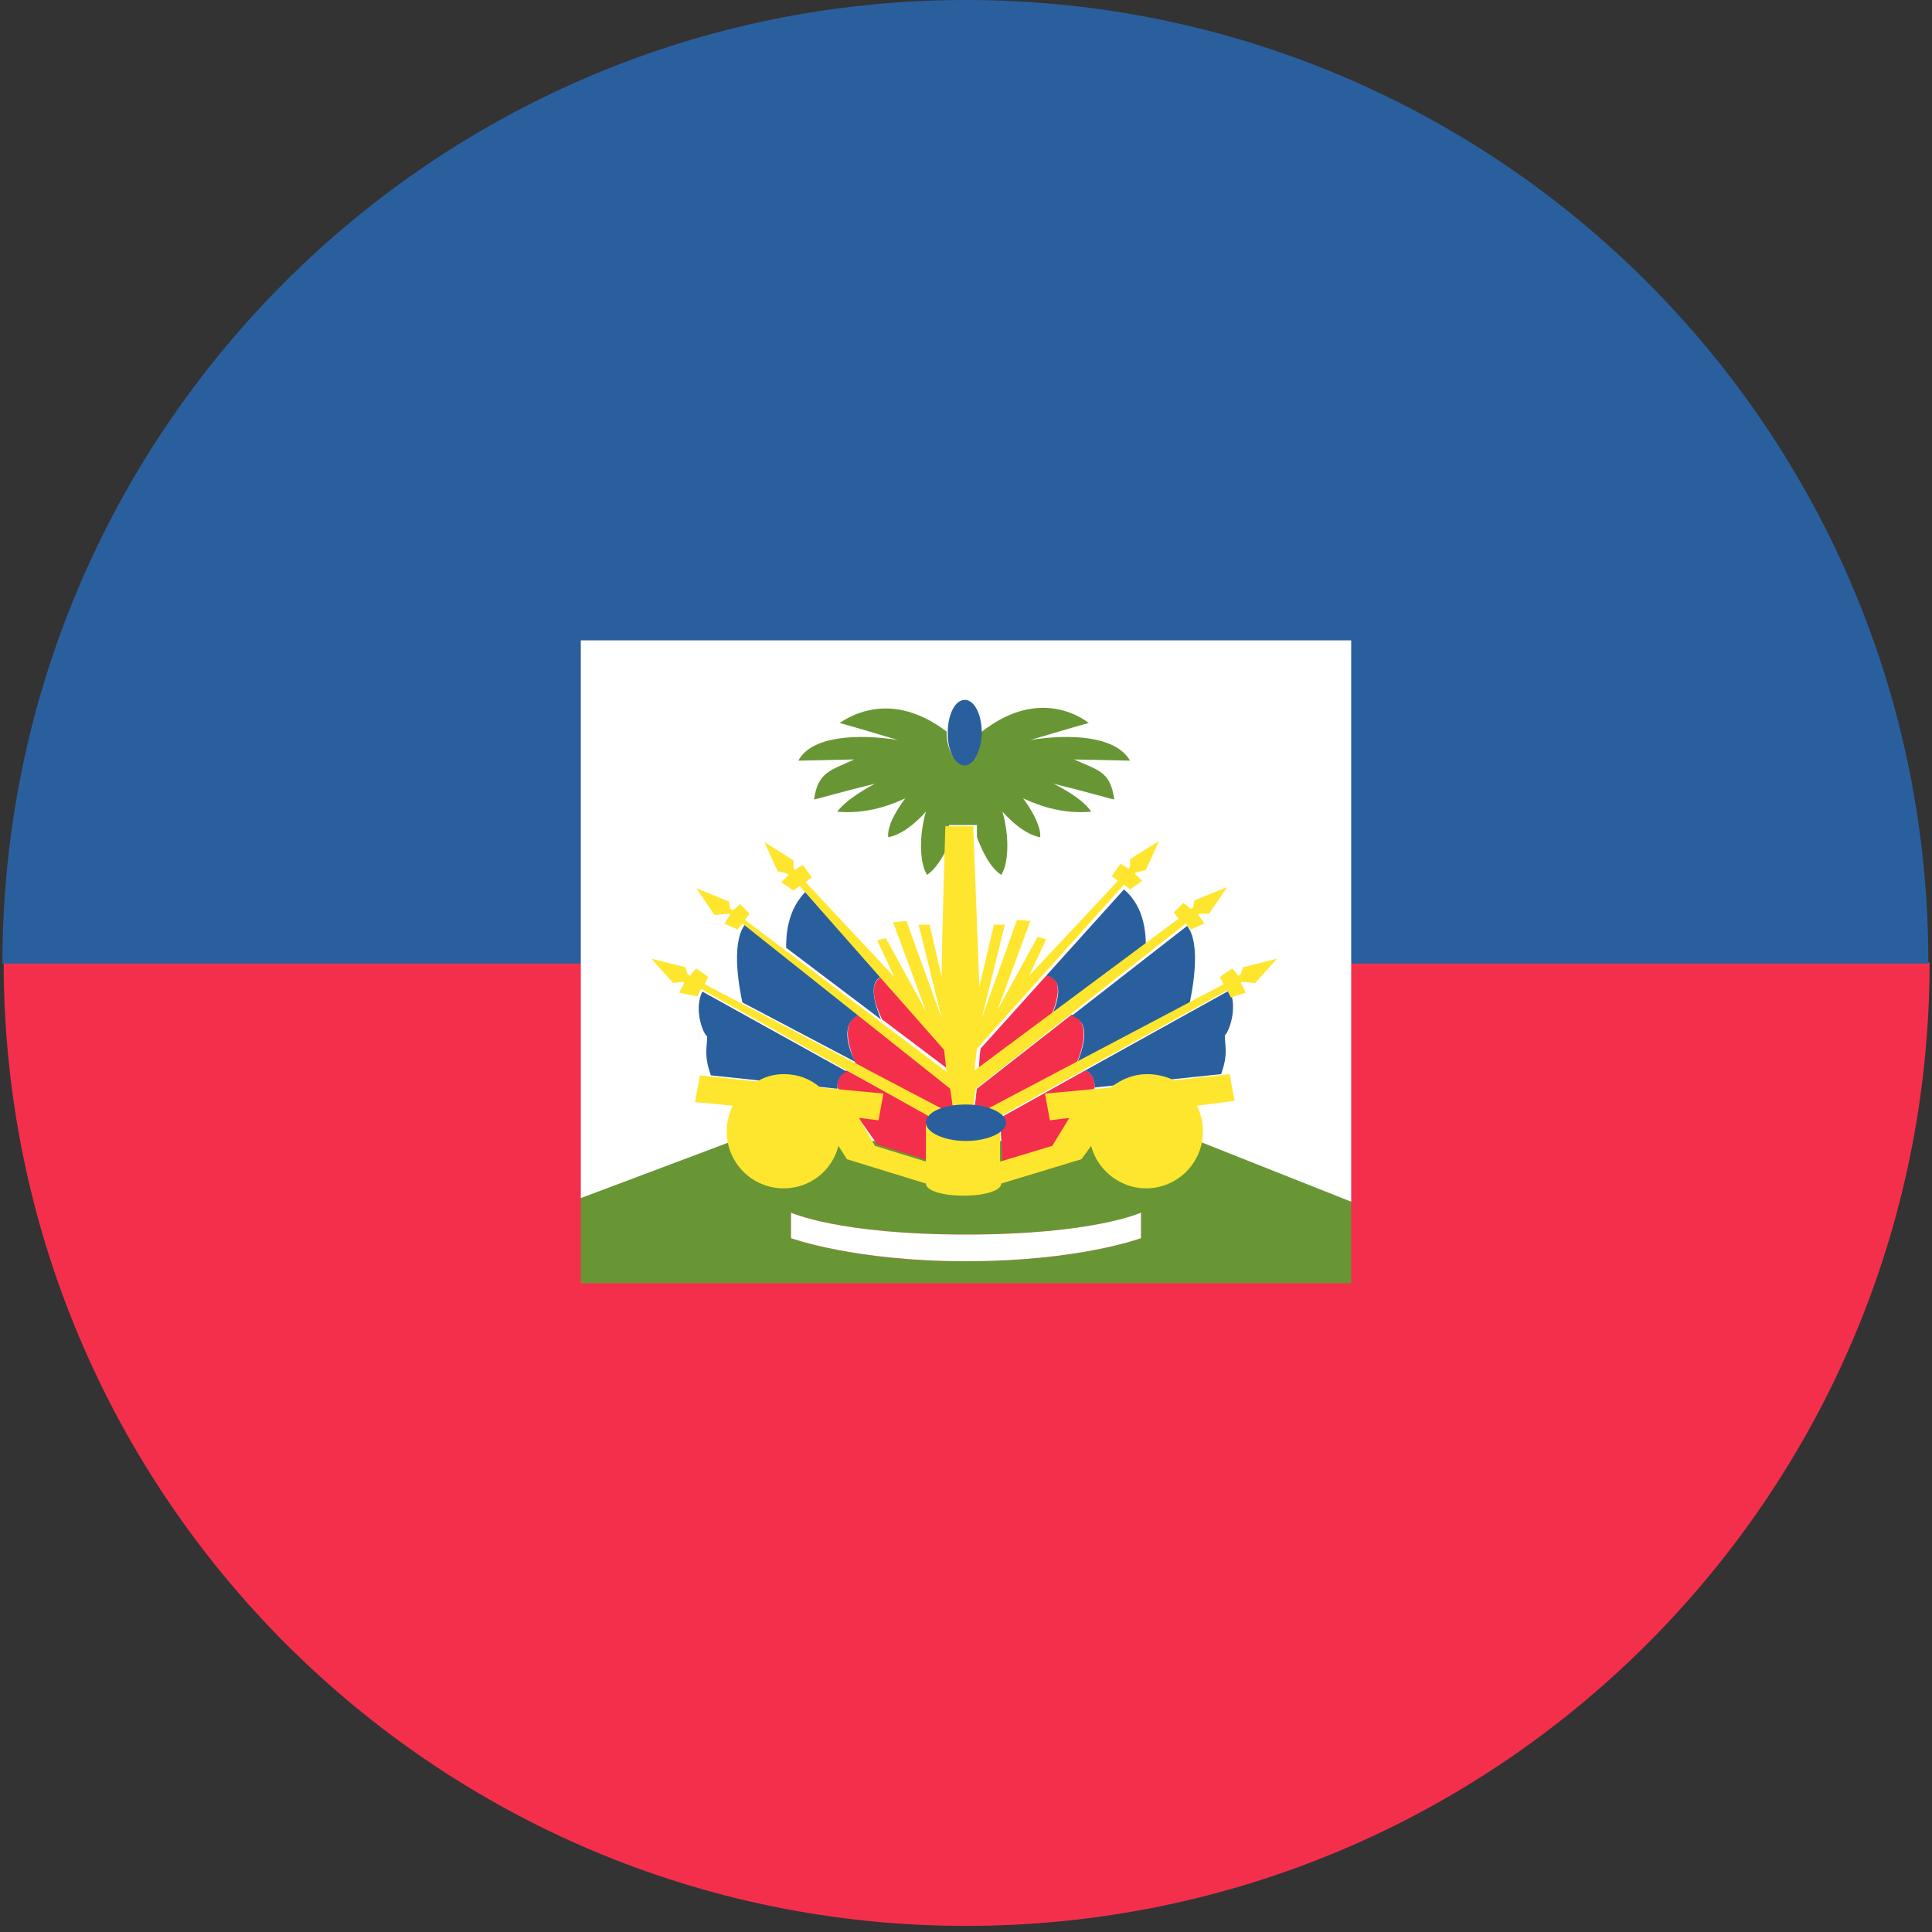 <svg width="32" height="32" viewBox="0 0 32 32" fill="none" xmlns="http://www.w3.org/2000/svg">
<rect x="0" y="0" width="32" height="32" fill="#333333" stroke="none"/>
<path d="M16 31.899C24.815 31.899 31.96 24.755 31.96 15.94H0.061C0.061 24.755 7.205 31.899 16 31.899Z" fill="#F42F4C"/>
<path d="M16 0C7.185 0 0.04 7.145 0.04 15.96H31.939C31.959 7.145 24.815 0 16 0Z" fill="#2A5F9E"/>
<path d="M9.62 10.626V19.844C9.761 19.743 22.239 19.844 22.38 19.904V10.606H9.62V10.626Z" fill="white"/>
<path d="M18.898 20.508C18.898 20.508 17.872 20.891 16 20.891C14.148 20.891 13.102 20.508 13.102 20.508V20.086C13.102 20.086 13.907 20.448 16 20.448C18.113 20.448 18.898 20.086 18.898 20.086V20.508ZM19.844 18.898H12.136L9.62 19.844V21.253H22.38V19.904L19.844 18.898Z" fill="#699635"/>
<path d="M15.759 17.751C15.739 17.61 15.739 17.469 15.718 17.328L14.672 16.161C14.33 16.221 14.511 16.684 14.611 16.885L15.759 17.751Z" fill="#F42F4C"/>
<path d="M14.249 16.805C13.907 16.906 14.068 17.369 14.169 17.61L15.557 18.395C15.638 18.355 15.718 18.334 15.839 18.314C15.839 18.234 15.819 18.133 15.799 18.012L14.249 16.805Z" fill="#F42F4C"/>
<path d="M15.416 18.495L14.028 17.731C13.907 17.771 13.867 17.892 13.867 18.012L14.531 18.958L15.376 19.22L15.416 18.495Z" fill="#F42F4C"/>
<path d="M17.389 16.885C17.469 16.684 17.67 16.201 17.328 16.161L16.241 17.368C16.221 17.509 16.221 17.65 16.201 17.791L17.389 16.885Z" fill="#F42F4C"/>
<path d="M17.831 17.61C17.932 17.369 18.073 16.926 17.751 16.805L16.181 18.033C16.161 18.153 16.161 18.254 16.141 18.314C16.261 18.334 16.362 18.355 16.442 18.395L17.831 17.61Z" fill="#F42F4C"/>
<path d="M18.133 18.012C18.133 17.872 18.093 17.771 17.972 17.731L16.564 18.516L16.604 19.24L17.469 18.979L18.133 18.012Z" fill="#F42F4C"/>
<path d="M16.181 13.685C16.181 13.685 16.181 13.746 16.181 13.867C16.282 14.128 16.402 14.37 16.584 14.491C16.704 14.309 16.724 13.867 16.604 13.444C16.785 13.645 17.006 13.826 17.228 13.867C17.248 13.726 17.127 13.464 16.946 13.223C17.248 13.364 17.63 13.484 18.073 13.444C17.972 13.283 17.731 13.122 17.449 12.981C17.952 13.102 18.435 13.243 18.455 13.243C18.395 12.78 18.194 12.76 17.791 12.579L18.717 12.599C18.476 12.176 17.691 12.156 17.067 12.257C17.469 12.136 17.952 11.995 18.033 11.975C17.852 11.834 17.147 11.411 16.241 12.136C16.221 12.418 16.121 12.639 15.96 12.639C15.799 12.639 15.678 12.397 15.678 12.116C14.772 11.431 14.088 11.854 13.907 11.975C13.987 11.995 14.47 12.136 14.873 12.257C14.249 12.156 13.444 12.176 13.223 12.599L14.149 12.579C13.766 12.76 13.545 12.78 13.484 13.243C13.504 13.243 13.987 13.102 14.491 12.981C14.229 13.122 13.987 13.283 13.867 13.444C14.309 13.484 14.692 13.364 14.994 13.223C14.813 13.464 14.692 13.706 14.712 13.867C14.933 13.826 15.155 13.645 15.336 13.444C15.215 13.867 15.235 14.309 15.356 14.491C15.497 14.39 15.598 14.229 15.698 14.028C15.698 13.806 15.718 13.665 15.718 13.665H16.181V13.685Z" fill="#699635"/>
<path d="M13.102 20.085V20.508C13.102 20.508 14.149 20.89 16 20.89C17.872 20.89 18.898 20.508 18.898 20.508V20.085C18.898 20.085 18.113 20.448 16 20.448C13.887 20.448 13.102 20.085 13.102 20.085Z" fill="white"/>
<path d="M14.672 16.161L13.384 14.732C13.021 15.054 13.021 15.537 13.021 15.698L14.591 16.885C14.511 16.684 14.33 16.201 14.672 16.161Z" fill="#2A5F9E"/>
<path d="M14.249 16.805L12.337 15.316C12.096 15.638 12.257 16.423 12.297 16.604L14.169 17.59C14.048 17.369 13.907 16.926 14.249 16.805Z" fill="#2A5F9E"/>
<path d="M11.713 17.167C11.713 17.348 11.653 17.469 11.774 17.811L13.867 18.033C13.867 17.892 13.907 17.791 14.028 17.751L11.633 16.423C11.492 16.704 11.633 17.107 11.713 17.167Z" fill="#2A5F9E"/>
<path d="M18.979 15.698C18.979 15.517 18.978 15.034 18.616 14.732L17.328 16.161C17.67 16.221 17.489 16.684 17.389 16.885L18.979 15.698Z" fill="#2A5F9E"/>
<path d="M19.703 16.624C19.744 16.423 19.904 15.638 19.663 15.336L17.751 16.825C18.093 16.926 17.932 17.389 17.831 17.63L19.703 16.624Z" fill="#2A5F9E"/>
<path d="M20.367 16.402L17.972 17.731C18.093 17.771 18.133 17.892 18.133 18.012L20.226 17.791C20.347 17.449 20.287 17.328 20.287 17.147C20.347 17.107 20.508 16.704 20.367 16.402Z" fill="#2A5F9E"/>
<path d="M15.979 12.679C16.12 12.679 16.241 12.458 16.261 12.176C16.261 12.156 16.261 12.156 16.261 12.136C16.261 11.834 16.14 11.592 15.979 11.592C15.819 11.592 15.698 11.834 15.698 12.136V12.156C15.698 12.438 15.819 12.679 15.979 12.679Z" fill="#2A5F9E"/>
<path d="M20.448 18.234L20.368 17.791L19.442 17.892C19.321 17.831 19.16 17.791 18.999 17.791C18.778 17.791 18.576 17.872 18.395 18.013L17.308 18.113L17.389 18.556L17.711 18.516L17.429 18.979L16.564 19.24V18.616H15.336V19.24L14.491 18.979L14.249 18.556L14.229 18.516L14.551 18.556L14.632 18.113L13.585 18.013C13.424 17.872 13.223 17.791 12.981 17.791C12.82 17.791 12.68 17.831 12.539 17.912L11.593 17.811L11.512 18.254L12.136 18.314C12.076 18.435 12.036 18.596 12.036 18.737C12.036 19.261 12.458 19.683 12.981 19.683C13.424 19.683 13.786 19.381 13.887 18.979L14.028 19.2L15.336 19.603C15.336 19.723 15.618 19.804 15.96 19.804C16.302 19.804 16.584 19.723 16.584 19.603L17.912 19.2L18.073 18.979C18.174 19.381 18.556 19.683 18.979 19.683C19.502 19.683 19.925 19.261 19.925 18.737C19.925 18.576 19.884 18.435 19.824 18.314L20.448 18.234Z" fill="#FFE62E"/>
<path d="M12.075 15.135L12.095 15.155C12.055 15.195 12.035 15.255 11.995 15.296L12.216 15.396L12.296 15.296L15.738 18.033L15.778 18.314H16.12L16.161 18.033L19.642 15.296L19.723 15.396L19.944 15.296C19.924 15.255 19.884 15.195 19.844 15.155L19.864 15.135H20.025L20.327 14.692L19.783 14.913L19.763 15.034L19.723 15.054C19.683 15.014 19.642 14.994 19.602 14.954L19.441 15.114L19.522 15.215L16.14 17.731L16.181 17.369L18.616 14.652L18.717 14.732L18.918 14.591C18.878 14.551 18.837 14.511 18.797 14.47L18.817 14.45L18.978 14.41L19.2 13.927L18.717 14.229V14.35L18.697 14.39C18.656 14.37 18.616 14.33 18.556 14.309L18.415 14.511L18.515 14.591L17.046 16.161L17.328 15.557L17.187 15.517L16.523 16.725L17.066 15.255L16.845 15.235L16.261 16.865L16.644 15.316H16.463L16.221 16.342C16.201 15.779 16.12 13.685 16.12 13.685H15.658C15.658 13.685 15.597 15.618 15.597 16.181L15.396 15.316H15.215L15.597 16.865L15.014 15.255L14.792 15.275L15.335 16.745L14.671 15.537L14.53 15.577L14.812 16.181L13.343 14.611L13.444 14.531L13.303 14.33C13.242 14.35 13.202 14.39 13.162 14.41L13.142 14.37V14.249L12.659 13.947L12.88 14.43L13.041 14.47L13.061 14.491C13.021 14.531 12.981 14.571 12.941 14.611L13.142 14.752L13.242 14.672L15.637 17.389L15.678 17.751L12.337 15.235L12.417 15.135L12.256 14.974C12.216 15.014 12.176 15.054 12.136 15.074L12.095 15.054L12.075 14.933L11.532 14.712L11.834 15.155L12.075 15.135Z" fill="#FFE62E"/>
<path d="M11.552 16.503L11.613 16.382L15.396 18.495L15.698 18.415L11.673 16.302L11.733 16.181L11.532 16.04C11.492 16.08 11.452 16.121 11.432 16.161L11.391 16.141L11.351 16.02L10.788 15.879L11.15 16.282L11.311 16.262L11.331 16.282C11.311 16.342 11.271 16.382 11.251 16.443L11.552 16.503Z" fill="#FFE62E"/>
<path d="M20.79 16.282L21.152 15.879L20.589 16.02L20.549 16.141L20.508 16.161C20.488 16.121 20.448 16.08 20.408 16.04L20.206 16.181L20.267 16.302L16.262 18.415L16.523 18.516L17.932 17.731L20.327 16.402L20.387 16.523L20.629 16.443C20.609 16.382 20.589 16.342 20.549 16.282L20.569 16.262L20.79 16.282Z" fill="#FFE62E"/>
<path d="M16 18.294C16.362 18.294 16.664 18.435 16.664 18.596C16.664 18.757 16.362 18.898 16 18.898C15.638 18.898 15.336 18.757 15.336 18.596C15.336 18.415 15.638 18.294 16 18.294Z" fill="#2A5F9E"/>
</svg>
